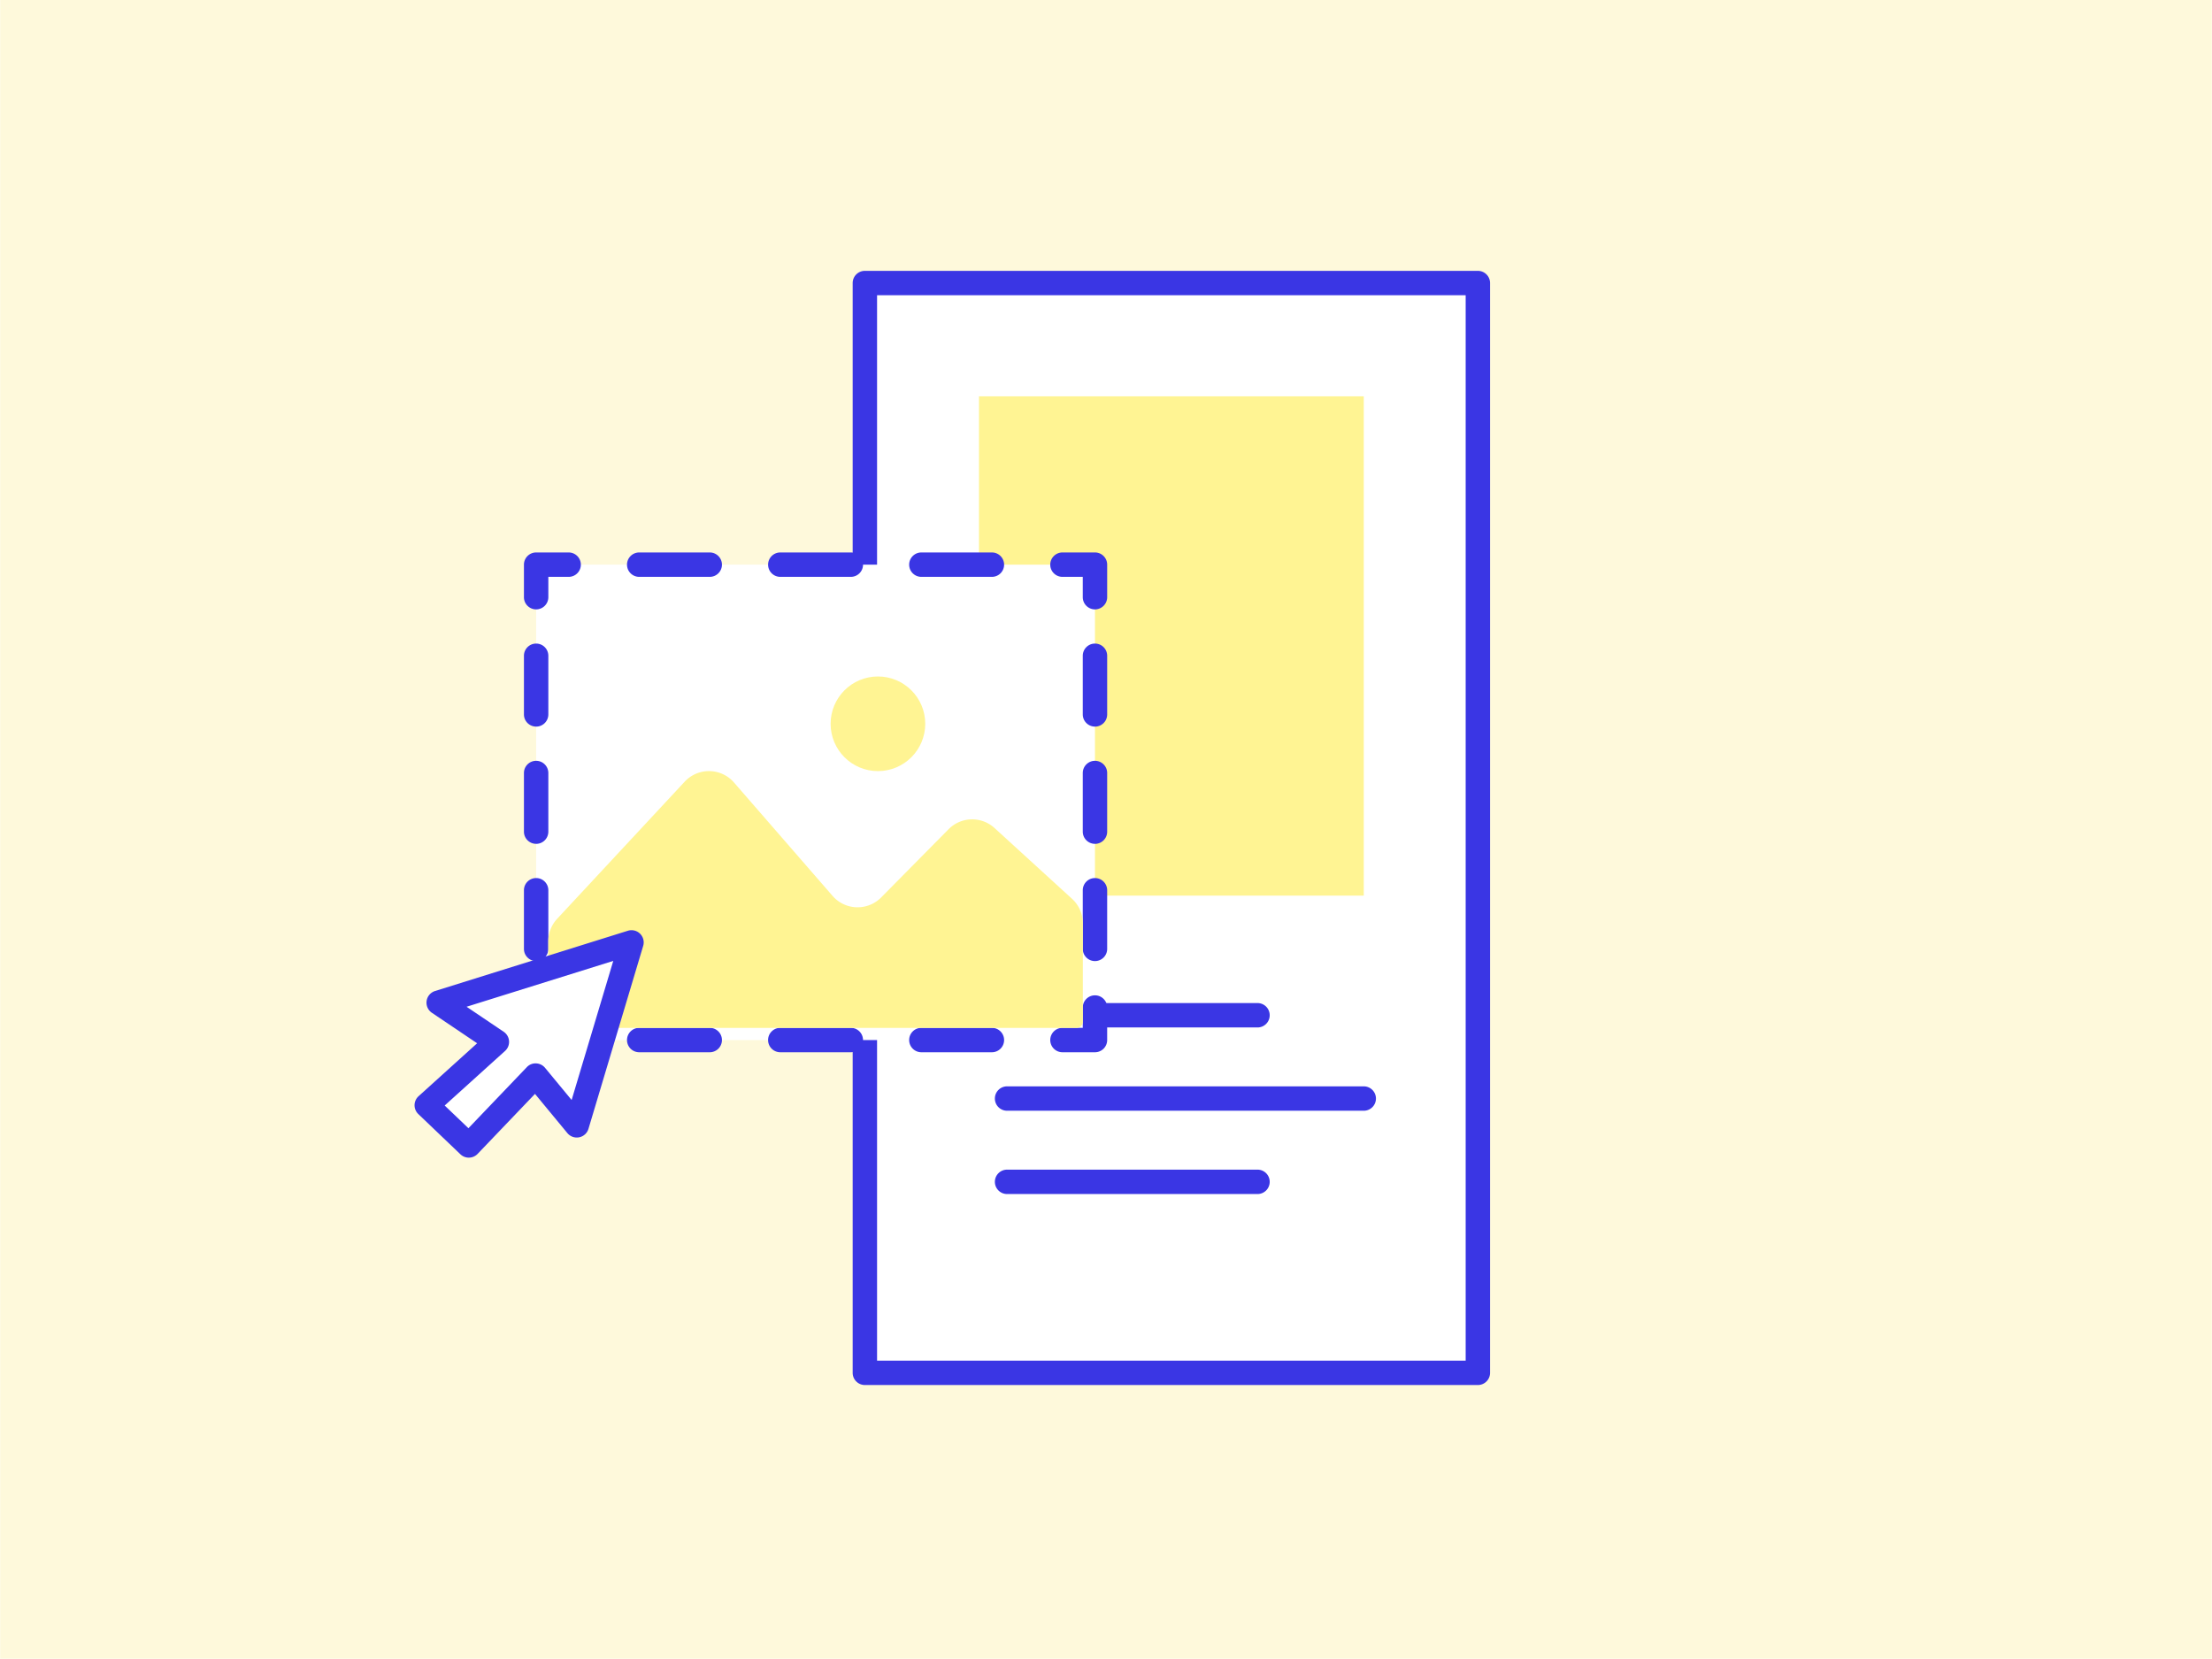<svg xmlns="http://www.w3.org/2000/svg" width="3.778in" height="2.833in" viewBox="0 0 272 204"><defs><style>.a{fill:#fef9db;}.b{fill:#fff;}.c{fill:#3a36e4;}.d{fill:#fff493;}</style></defs><rect class="a" width="272" height="204"/><rect class="b" x="106.344" y="34.813" width="75.39" height="134.027" transform="translate(288.079 203.652) rotate(180)"/><path class="c" d="M181.735,170.34H106.344a1.5,1.5,0,0,1-1.5-1.5V34.812a1.5,1.5,0,0,1,1.5-1.5h75.391a1.5,1.5,0,0,1,1.5,1.5V168.84A1.5,1.5,0,0,1,181.735,170.34Zm-73.891-3h72.391V36.312H107.844Z"/><path class="c" d="M154.634,126.364h-30.8a1.5,1.5,0,0,1,0-3h30.8a1.5,1.5,0,0,1,0,3Z"/><path class="c" d="M154.634,146.851h-30.8a1.5,1.5,0,0,1,0-3h30.8a1.5,1.5,0,1,1,0,3Z"/><path class="c" d="M167.7,136.607H123.834a1.5,1.5,0,0,1,0-3H167.7a1.5,1.5,0,0,1,0,3Z"/><rect class="d" x="120.378" y="48.743" width="47.324" height="61.407"/><rect class="b" x="65.914" y="69.446" width="68.729" height="58.467"/><path class="c" d="M134.644,129.413h-4a1.5,1.5,0,1,1,0-3h2.5v-2.5a1.5,1.5,0,0,1,3,0v4A1.5,1.5,0,0,1,134.644,129.413Z"/><path class="c" d="M121.968,129.413h-8.676a1.5,1.5,0,1,1,0-3h8.676a1.5,1.5,0,1,1,0,3Zm-17.351,0H95.941a1.5,1.5,0,1,1,0-3h8.676a1.5,1.5,0,1,1,0,3Zm-17.351,0H78.59a1.5,1.5,0,1,1,0-3h8.676a1.5,1.5,0,0,1,0,3Z"/><path class="c" d="M69.914,129.413h-4a1.5,1.5,0,0,1-1.5-1.5v-4a1.5,1.5,0,0,1,3,0v2.5h2.5a1.5,1.5,0,0,1,0,3Z"/><path class="c" d="M65.914,118.2a1.5,1.5,0,0,1-1.5-1.5v-7.21a1.5,1.5,0,0,1,3,0v7.21A1.5,1.5,0,0,1,65.914,118.2Zm0-14.419a1.5,1.5,0,0,1-1.5-1.5v-7.21a1.5,1.5,0,0,1,3,0v7.21A1.5,1.5,0,0,1,65.914,103.784Zm0-14.419a1.5,1.5,0,0,1-1.5-1.5v-7.21a1.5,1.5,0,0,1,3,0v7.21A1.5,1.5,0,0,1,65.914,89.365Z"/><path class="c" d="M65.914,74.946a1.5,1.5,0,0,1-1.5-1.5v-4a1.5,1.5,0,0,1,1.5-1.5h4a1.5,1.5,0,1,1,0,3h-2.5v2.5A1.5,1.5,0,0,1,65.914,74.946Z"/><path class="c" d="M121.968,70.946h-8.676a1.5,1.5,0,0,1,0-3h8.676a1.5,1.5,0,0,1,0,3Zm-17.35,0H95.942a1.5,1.5,0,1,1,0-3h8.676a1.5,1.5,0,0,1,0,3Zm-17.352,0H78.59a1.5,1.5,0,0,1,0-3h8.676a1.5,1.5,0,0,1,0,3Z"/><path class="c" d="M134.644,74.946a1.5,1.5,0,0,1-1.5-1.5v-2.5h-2.5a1.5,1.5,0,0,1,0-3h4a1.5,1.5,0,0,1,1.5,1.5v4A1.5,1.5,0,0,1,134.644,74.946Z"/><path class="c" d="M134.644,118.2a1.5,1.5,0,0,1-1.5-1.5v-7.21a1.5,1.5,0,0,1,3,0v7.21A1.5,1.5,0,0,1,134.644,118.2Zm0-14.419a1.5,1.5,0,0,1-1.5-1.5v-7.21a1.5,1.5,0,1,1,3,0v7.21A1.5,1.5,0,0,1,134.644,103.785Zm0-14.419a1.5,1.5,0,0,1-1.5-1.5v-7.21a1.5,1.5,0,0,1,3,0v7.21A1.5,1.5,0,0,1,134.644,89.366Z"/><path class="d" d="M68.5,113,84.184,96.136a4.078,4.078,0,0,1,6.063.1l12.123,13.947a4.077,4.077,0,0,0,5.978.191l8.292-8.392a4.076,4.076,0,0,1,5.65-.145l9.535,8.707a4.076,4.076,0,0,1,1.328,3.01v12.086a.778.778,0,0,1-.778.778H67.555a.15.15,0,0,1-.15-.149v-10.5A4.079,4.079,0,0,1,68.5,113Z"/><circle class="d" cx="107.95" cy="89.017" r="5.819"/><polygon class="b" points="53.929 123.318 77.642 115.905 70.911 138.405 65.854 132.283 57.635 140.876 52.463 135.934 61.083 128.14 53.929 123.318"/><path class="c" d="M57.635,142.376a1.492,1.492,0,0,1-1.036-.416l-5.172-4.942a1.5,1.5,0,0,1,.03-2.2l7.2-6.509-5.566-3.75a1.5,1.5,0,0,1,.391-2.676l23.714-7.412a1.5,1.5,0,0,1,1.884,1.861l-6.73,22.5a1.5,1.5,0,0,1-2.594.525l-3.983-4.821-7.053,7.374A1.5,1.5,0,0,1,57.635,142.376Zm-2.969-6.412,2.921,2.792,7.183-7.51a1.458,1.458,0,0,1,1.139-.462,1.5,1.5,0,0,1,1.1.544l3.27,3.957L75.4,118.179l-18.041,5.639,4.566,3.078a1.5,1.5,0,0,1,.168,2.356Z"/></svg>
